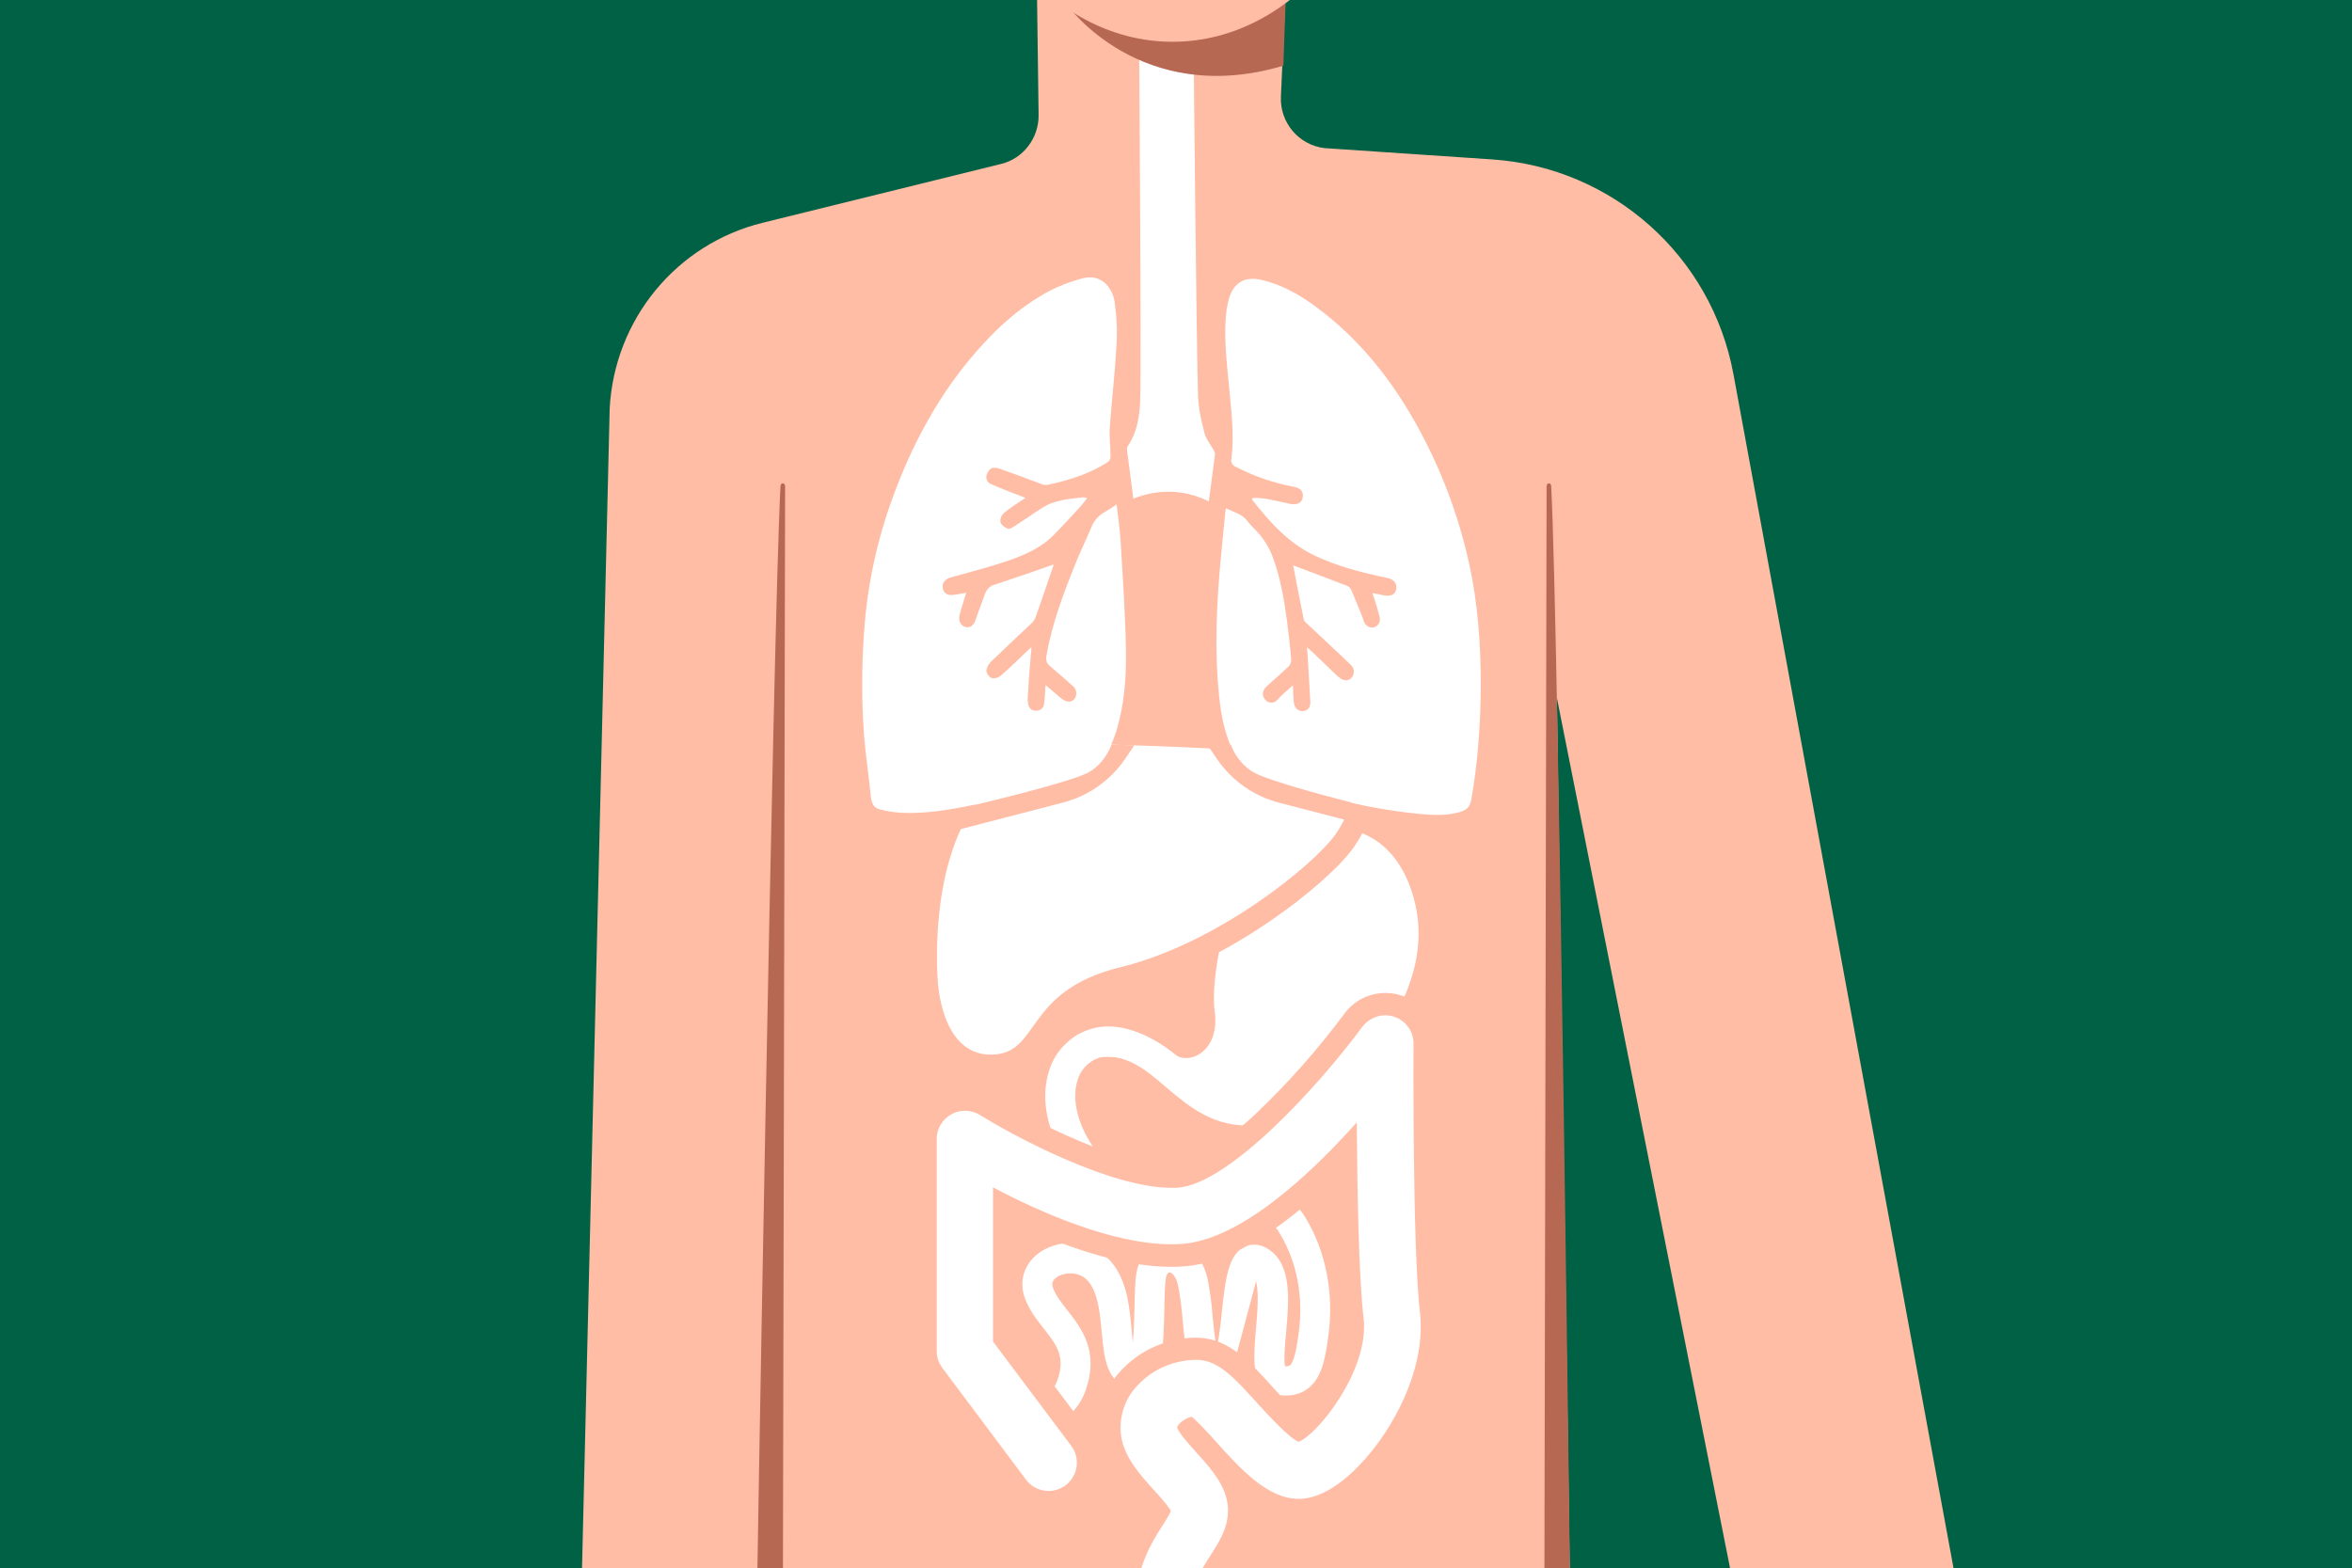 <?xml version="1.0" encoding="UTF-8"?>
<svg xmlns="http://www.w3.org/2000/svg" xmlns:xlink="http://www.w3.org/1999/xlink" version="1.1" id="Calque_1" x="0px" y="0px" viewBox="0 0 1621 1081" style="enable-background:new 0 0 1621 1081;" xml:space="preserve">
<style type="text/css">
	.st0{fill:#006144;}
	.st1{clip-path:url(#SVGID_00000132060709540857958480000003703693047756771223_);}
	.st2{fill:#FFBDA6;}
	.st3{fill:none;stroke:#000000;stroke-width:2.036;stroke-linecap:round;stroke-linejoin:round;}
	.st4{fill:#FFFFFF;}
	.st5{fill:#B76853;}
</style>
<rect y="-0.1" class="st0" width="1621" height="1081.1"></rect>
<g>
	<defs>
		<rect id="SVGID_1_" y="-0.1" width="1621" height="1081.1"></rect>
	</defs>
	<clipPath id="SVGID_00000095341038602843773480000012780316938238960006_">
		<use xlink:href="#SVGID_1_" style="overflow:visible;"></use>
	</clipPath>
	<g style="clip-path:url(#SVGID_00000095341038602843773480000012780316938238960006_);">
		<path class="st2" d="M1194.7,258c-15-81.5-83.4-142.5-166.2-148.1l-115.7-7.8c-17.7-2.1-30.8-17.6-30-35.5l6.5-144.2l-6.9-28.6    c5.8,1.1,11.5-2.8,12.6-8.6c1-6,10.1-19.4,4.1-20.5c-0.2,0-13.6,7.7-13.7,7.7c-2.7-0.2-5.4,0.6-7.6,2.3l-1.9-8l23.2-1.9    c-10.3-6.2-18.6-5.5-24.4-3.3l-33.5-139.4L713.7-79.7l2.1,159c0.2,15.9-10.6,30-25.8,33.7l-164.5,40.6    c-59.2,14.6-101.9,66.4-105.3,127.7L399.8,1137l682.9-0.1L1073,481l130.5,656h153.2L1194.7,258z"></path>
		<path class="st3" d="M814.5,10.7c0,0,28.7,18,53-7.9"></path>
		<path class="st4" d="M833.1,345.6c-17.1-8.3-34.4-8.7-52-1.9c-1.5-11.5-2.9-22.6-4.4-33.8c0-0.9,0.2-1.7,0.6-2.4    c6.2-9.1,8-19.8,8.5-30.5c1.1-24.9-1.1-276.7-0.8-279.7l37.5,25.5c0.3,27.4,2.1,218.4,3.2,250.3c0.3,8.6,2.3,17.2,4.5,25.7    c1,4,4,7.4,6,11c0.6,0.9,1.1,2.1,1.2,3.2C836.1,323.5,834.6,334.3,833.1,345.6z"></path>
		<path class="st5" d="M884.5,45.3l2.3-65.4c0,0-115.2,58.3-151.2,23.6C735.4,3.3,786,74.5,884.5,45.3z"></path>
		<path class="st5" d="M521.1,1136.9c0-8.6,11.6-701.6,16.8-801.7c0.1-2.8,3.2-2.6,3.2,0.1l-1.6,801.7"></path>
		<path class="st5" d="M1082.6,1136.9c0-8.6-8.3-701.6-13.5-801.7c-0.1-2.8-3.2-2.6-3.2,0.1l-1.6,801.7"></path>
		<ellipse class="st2" cx="808.1" cy="-166.2" rx="154.5" ry="195"></ellipse>
		<g>
			<path class="st4" d="M864,596.4c-19,19.8-29.9,79.4-26.9,100.1c4.2,28.8-18,37.8-27.4,30.4c-18.3-14.5-34.3-19.9-52.3-18.1     c-19.9,1.9-37.9,20.4,6.4,19.7c35.7-0.6,53.4,57.6,110.3,45.7c41.3-8.6,117.4-79.5,101.4-150.5     C961.1,559.8,901.4,557.3,864,596.4z"></path>
			<path class="st4" d="M846.4,955.5c-4.7,3.2-10.8,3.6-15.8,1.1c-11-5.5-13.1-21.6-15.6-47.4c-0.6-7.8-1.6-15.6-3.1-23.3     c-1.5-6.4-4.4-8.8-5.9-8.8l0,0c-1,0-2,1.5-2.4,3.6c-0.8,4-1,12.7-1.1,21.1c-0.6,28.4-1.7,46.1-11.9,53c-4.1,2.8-9.4,3.5-14,1.6     c-14.3-5.1-15.8-21.9-17.3-38.1c-1.1-11.9-2.3-25.4-8.2-33.7c-5.8-8.4-16.2-7.6-21.2-5.1c-4,2-5.4,4.7-4.3,7.9     c1.8,5.4,5.8,10.4,10,15.8c9.8,12.5,22,28.1,12.7,55c-6.6,18.8-21.2,24.9-33.4,24.9c-3.4,0-6.8-0.5-10.1-1.5     c-5.4-1.8-8.4-7.7-6.6-13.1c1.8-5.3,7.4-8.2,12.7-6.7c3.8,1.1,13.4,2.3,17.9-10.5c5.7-16.2-0.6-24.2-9.4-35.4     c-5.1-6.5-10.3-13.1-13.3-21.8c-4.5-13.1,1.3-26.4,14.4-33.1c14-7.3,35.4-5.6,47.5,11.6c9.1,12.8,10.5,29.3,11.9,43.8     c0.2,2.5,0.5,5.7,0.9,8.8c0.7-8.1,0.9-17.9,1.1-23.9c0.2-10.2,0.4-18.9,1.5-24.7c2.4-11.9,11.3-19.9,22.3-20.2     c9.5-0.2,22.1,6.2,26.5,24.8c1.7,8.6,2.9,17.3,3.5,26c0.7,6.6,1.6,16,2.8,23c1.6-8.6,2.9-17.2,3.6-25.9     c2.4-22.1,4.3-39.5,15.7-44.9c3-1.4,9.1-3,16.5,1.8c16.3,10.6,14,35.4,12.1,57.3c-0.7,7.6-1.7,18.6-0.8,23.3     c1.1,0.2,2.3,0,3.3-0.5c3.6-2.6,5.4-16.6,6.3-23.3c3.2-24.2-1.4-48-12.8-67.1c-5.4-9.2-6.9-8.9-24-5.4c-10.7,2.4-21.7,4-32.6,4.9     c-46.6,3.2-67.7-14.8-90.4-49.2C721.4,779.8,717,757,723,738.2c3.9-12.9,13.6-23.2,26.2-28c29.5-11.2,61,17,62.4,18.1     c4.4,3.7,4.9,10.2,1.3,14.6c-3.7,4.4-10.2,4.9-14.6,1.3c-0.2-0.2-0.4-0.3-0.6-0.5c-6.5-5.8-26.5-19.7-41.2-14.2     c-6.7,2.6-11.8,8.1-13.8,15c-4.1,12.5-0.4,29.3,9.9,44.9c19.9,30.3,34.3,42.5,71.5,39.9c10.1-0.8,20.1-2.3,30-4.5     c17.6-3.6,32.8-6.8,45.9,15c13.8,23.1,19.4,51.7,15.6,80.4c-2.2,16.7-4.7,30.1-14.6,37.3c-5.7,4.1-12.8,5.4-21.4,3.9     c-17.7-3.2-15.8-24.6-14-45.2c0.9-9.9,2.2-24.9,0.1-33"></path>
			<path class="st4" d="M803.2,1192.7c-15,0-27.2-12.2-27.2-27.2c0-0.2,0-19.3-0.9-55.1c-0.8-30.8,12.3-51.2,20.1-63.5     c0.8-1.3,2-3.1,3-4.8c-2.5-3.2-6.3-7.4-8.3-9.6c-9.8-10.9-22.1-24.4-24.6-41.4c-2.2-15,2.6-30.3,13.1-41.3     c11.7-12.6,28-19.8,45.1-20.2c1.1,0,2.1,0,3.2,0.1c17.3,1.1,29.7,14.8,45.4,32.2c11,12.1,18.7,19.9,23.1,23.2     c11.7-8.5,40.5-45.8,37-75.3c-2.9-24.9-4.1-73.9-4.6-116.5c-32.6,34.1-75.1,69.4-112.7,72c-2.4,0.2-5,0.3-7.6,0.3     c-37.3,0-81.4-17.5-115.1-34.3v91.1l52.1,69.5c9,12,6.6,29.1-5.4,38.1l0,0c-4.7,3.6-10.4,5.5-16.3,5.4c-8.6,0-16.6-4-21.8-10.9     l-57.5-76.8c-3.5-4.7-5.4-10.4-5.4-16.3V785.2c0-15,12.2-27.2,27.2-27.2c5.1,0,10.1,1.4,14.4,4.1c18.5,11.3,37.8,21.3,57.7,30     c28.8,12.5,53,19.1,70,19.1c1.4,0,2.7,0,4-0.1c13.5-0.9,35-14.7,60.5-38.7c22.3-21.3,42.7-44.4,61.1-69.1     c5.1-6.9,13.3-11,21.9-11.1c15,0,27.2,12.2,27.2,27.2c0,0.1,0,0.1,0,0.2c0,1.4-0.8,139.7,4.4,184c4.5,38.2-15.6,78.3-35.9,103.1     c-9.8,12-29.6,32.4-51.9,34.2c-1.1,0-2.2,0.1-3.3,0.1c-21.5,0-39-16.1-55.5-33.9c8.2,10.2,15.2,22.2,14.4,36.5     c-0.7,13.5-7.3,23.7-13.1,32.8c-6.7,10.4-11.9,18.6-11.5,32.6c0.9,36.4,0.9,55.6,0.9,56.4     C830.4,1180.4,818.2,1192.6,803.2,1192.7L803.2,1192.7z"></path>
			<path class="st2" d="M954.8,699.9c2.1,0,4.1,0.3,6.1,1c8,2.7,13.4,10.2,13.3,18.6c0,1.4-0.8,140,4.4,184.9     c4.2,35.8-14.9,73.7-34.3,97.3c-9.1,11.1-27.2,29.8-46.5,31.4c-0.9,0.1-1.8,0.1-2.7,0.1c-21.4,0-39.8-20.2-57.5-39.9     c-5.1-5.8-10.5-11.4-16.1-16.7c-3.3,0.7-6.3,2.4-8.7,4.8c-1.5,1.7-1.4,2.5-1.4,2.8c0.8,3.4,8.5,11.9,13.1,17     c10.7,11.8,22.8,25.2,21.8,41.8c-0.6,11.5-6.4,20.4-11.9,29c-6.8,10.6-13.2,20.6-12.7,37.1c0.9,36.4,0.9,55.4,0.9,56.2     c0.3,10.7-8.1,19.7-18.9,20.1c-10.7,0.3-19.7-8.1-20.1-18.9c0-0.4,0-0.8,0-1.2c0-0.2,0-19.4-0.9-55.3     c-0.7-28.4,11.1-46.8,18.9-59c2-3,3.9-6.2,5.4-9.4c-1.8-3.5-7.8-10.2-11.6-14.3c-9.6-10.6-20.5-22.7-22.7-37.3     c-1.8-12.7,2.3-25.6,11.2-34.9c10.2-11,24.5-17.3,39.5-17.7c0.9,0,1.8,0,2.7,0c14.2,0.9,25.1,12.9,40.2,29.6     c7.3,8,22,24.2,28.7,26.9c12.7-4.6,48.9-49.3,44.8-85.1c-3.4-28.6-4.4-89.9-4.7-135.1c-32.1,35.9-80.1,81-120.8,83.8     c-2.3,0.2-4.7,0.2-7.1,0.2l0,0c-40.9,0-91.2-22.5-122.8-39.2v106.3l53.7,71.6c6.6,8.5,5,20.7-3.5,27.3s-20.7,5-27.3-3.5     c-0.1-0.1-0.2-0.3-0.3-0.4l-57.5-76.8c-2.5-3.3-3.9-7.4-3.9-11.5V785.2c0-10.7,8.7-19.5,19.5-19.5c3.6,0,7.2,1,10.3,2.9     c23,14.4,89.8,50.2,131.8,50.2c1.5,0,3,0,4.5-0.1c35-2.4,96.6-69.3,127.2-110.9C942.7,702.9,948.6,699.9,954.8,699.9      M954.7,684.5c-11.1,0-21.5,5.3-28.1,14.2c-18.1,24.4-38.2,47.1-60.1,68.1c-34.8,32.8-51.5,36.3-55.8,36.6     c-1.1,0-2.2,0.1-3.4,0.1c-34.3,0-94-29.4-123.6-47.9c-16.3-10.2-37.8-5.3-48.1,11c-3.5,5.6-5.3,12-5.3,18.6v146.2     c0,7.5,2.5,14.9,7,20.9l57.5,76.8c6.6,8.8,16.9,14,27.9,14c19.3,0,34.9-15.7,34.9-34.9c0-7.5-2.5-14.9-7-20.9l-50.6-67.5v-76.2     c32.7,15.3,72.7,29.7,107.4,29.7c2.8,0,5.4-0.1,8.1-0.3c30-2,65.3-22.6,104.7-61.1c0.6,37.8,1.8,77.2,4.4,98.9     c1.3,11.4-3.4,27-13,42.8c-4.6,7.8-10.2,14.9-16.5,21.4c-3.6-3.5-9.2-9.1-17.3-18.1c-16.9-18.7-30.3-33.4-50.8-34.7     c-1.2,0-2.4-0.1-3.6-0.1c-19.3,0.4-37.6,8.5-50.8,22.7c-12.1,12.7-17.6,30.3-15,47.6c2.9,19.2,16,33.7,26.5,45.3     c0.9,1,2.7,3,4.5,5.1c-8.3,13-22.2,34.6-21.3,67.7c0.9,35.5,0.9,54.7,0.9,54.9c0,19.3,15.6,34.9,34.9,34.9     c19.3,0,34.9-15.6,34.9-34.9c0-0.8,0-20.1-0.9-56.6c-0.3-11.7,4.2-18.7,10.3-28.3s13.4-21,14.3-36.5c0.1-2.2,0.1-4.5-0.1-6.7     c10.1,6.9,21.2,11.4,33.5,11.4c1.3,0,2.6,0,4-0.2c13.2-1,33.8-8.3,57.3-36.9c21.3-26,42.4-68.3,37.7-108.9     c-5.1-43.6-4.4-181.7-4.3-183.1c0.1-19.3-15.4-35-34.6-35.1C955,684.4,954.9,684.4,954.7,684.5L954.7,684.5z"></path>
			<path class="st4" d="M682.8,734.9c-33.2,0-43.5-38.1-44.2-58.4c-0.5-5.7-6.5-88.3,32.9-133.5c27.9-31.9,49.1-38.5,72.4-38.5     c5.4,0,10.7,0.3,16.3,0.7c3.9,0.3,7.8,0.5,11.9,0.7l4.9,0.1c75.9,2.3,120.4,6,136,11.2c15.6,5.2,21.6,14.5,23.9,21.4     c3.9,11.8,0.3,26.1-10.4,41.3c-16.3,23.6-85.1,78.1-152.5,94.5c-35,8.5-46.1,24.1-55.9,37.9C710.3,723.4,702.1,734.9,682.8,734.9     z"></path>
			<path class="st2" d="M743.9,512.2c8.9,0,18,1,28,1.3c13.7,0.5,114.6,2.9,138.7,10.9s25.7,28.1,9.7,50.9     c-14.1,20.1-80.4,74.9-148,91.4c-67.6,16.5-54.8,60.3-89.5,60.3s-36.5-51.2-36.5-51.2s-7.3-84.1,31.1-128     C704.1,517.4,723.5,512.1,743.9,512.2 M743.9,496.7c-22,0-46.6,5-78.2,41.1c-41.3,47.1-35.4,131.9-34.8,139.1     c0.6,10.3,2.7,20.4,6.2,30c8.6,23,24.8,35.6,45.7,35.6c23.2,0,33.5-14.4,41.7-25.9c9.4-13.3,19.2-27,51.4-34.8     c39.6-9.6,75.8-30.7,99.1-46.6c25.4-17.3,48.7-37.8,57.9-51c15.3-21.9,14.6-38.3,11.4-48.1c-2.8-8.5-10.1-19.9-28.8-26.3     c-16.6-5.6-60.5-9.2-138.2-11.6l-4.8-0.1c-4-0.1-7.9-0.4-11.7-0.6C755.3,497.2,749.6,496.8,743.9,496.7L743.9,496.7z"></path>
		</g>
		<path class="st4" d="M891.1,472.4c0.2,4.1,0.2,7.6,0.5,10.9c0.3,4.4,2.7,7,6.2,6.9c3.2-0.1,5.4-2.4,5.3-6.2    c-0.6-10.4-1.2-20.7-1.8-31.1c-0.1-1.9-0.3-3.8-0.6-6.7c1.5,1.2,2.3,1.9,3.2,2.7c5.7,5.4,11.3,10.9,17.1,16.4c1,1,2,1.8,3.2,2.6    c2.9,1.8,6,1.2,7.7-1.2c1.8-2.6,1.5-6.2-0.9-8.3c-3.6-3.6-7.4-7.1-11.2-10.7c-6.6-6.2-13.3-12.4-19.9-18.6    c-0.8-0.8-1.4-1.8-1.5-2.9c-2.4-12.2-4.9-24.4-7.2-36.7c0-0.2,0.1-0.5,0,0.2c12.2,4.7,24.6,9.2,36.9,14c1.5,0.6,2.7,1.7,3.3,3.2    c2.7,6.2,5.1,12.5,7.7,18.7c0.3,0.8,0.5,1.7,0.8,2.6c1.2,3.3,4.2,5,7.1,4.2c3-0.8,4.7-3.8,3.8-7.4c-0.9-3.6-2.1-7.4-3.3-11.3    c-0.5-1.5-1-3-1.7-4.9c3.2,0.6,5.7,1.2,8.5,1.7c4.5,0.8,7.6-1,8-4.5c0.6-4-1.8-6.7-6.2-7.6c-17.1-3.6-33.9-7.8-49.8-15.3    c-18.1-8.5-31.1-23.1-43.4-38.7l0.5-1.2c3,0,6,0.2,9.1,0.6c5,0.9,10,2.1,15.1,3.2c0.9,0.2,1.9,0.5,2.9,0.6c4.5,0.3,7-1.5,7.4-5.1    c0.5-3.6-1.5-6-6-6.9c-14-2.6-27.5-7.2-40.2-13.8c-2.3-0.9-3.5-3.2-3-5.6c2.1-17.2-0.2-34.1-1.8-51.2c-1.5-16.6-3.6-33.2-1.7-50    c0.5-3.6,1.2-7.2,2.3-10.7c3.5-10,11.2-13.9,22.1-11.3c13.1,3,24.9,9.5,36,17.5c33.5,24.3,58.2,56.9,77.2,94.6    c15.1,29.8,25.8,61.5,31.9,94.2c5,27.8,6.3,55.9,5.7,84c-0.5,22.4-2.4,44.8-6.2,66.9c-1,5.9-2.8,8.1-8.5,9.7    c-9.4,2.6-18.9,2-28.2,1.1c-37.9-3.8-74.6-13.7-110.6-26.6c-8.9-3.2-14.4-10.3-18.1-18.9c-5.1-11.3-7.4-23.5-8.6-35.9    c-3.3-32.5-1.7-64.8,1.4-97.1c1-10.6,2-21.1,3.2-32.2c5.6,2.9,11.2,3.8,15.1,9.1c3,4.1,7.1,7.1,10,11.3c2.9,3.9,5.3,8.1,7,12.6    c5.4,14.2,8,29.1,10,44.1c1.2,9.1,2.3,18.1,3,27.2c0.1,1.7-0.5,3.2-1.5,4.5c-4.1,4-8.5,7.8-12.8,11.7c-1,0.9-2.1,1.8-3,2.7    c-2.6,2.7-3,5.8-0.9,8.5c1.7,2.4,5,3.2,7.4,1.5c0.3-0.2,0.6-0.5,0.8-0.6C883.2,479.3,886.8,476.2,891.1,472.4z"></path>
		<path class="st4" d="M706.8,343.2c-5.4,3.6-10.4,6.7-14.9,10.4c-1.8,1.7-2.7,3.9-2.4,6.3c0.5,1.9,2.9,3.6,4.9,4.5    c1.1,0.6,3.2-0.6,4.5-1.5c6.5-4.1,12.7-8.6,19.2-12.7c8.7-5.7,18.7-6.2,28.5-7.4c0.9,0.1,1.8,0.3,2.6,0.6c-1.7,2.1-2.9,4-4.5,5.7    c-5.8,6.3-11.6,12.7-17.7,18.9c-8.9,9.4-20.3,14.4-31.9,18.4c-13.1,4.5-26.6,7.9-40,11.7c-3.8,1.1-5.9,3.8-5.4,7.1    c0.6,3.6,2.9,5.3,7.1,4.9c3-0.3,6-1,9.1-1.5c-1.5,5.3-3.2,10.1-4.5,15.1c-1.1,4.1,0.6,7.6,3.9,8.5c3.2,0.9,5.9-1.1,7.1-5    c2.1-6.2,4.4-12.2,6.7-18.4c1.2-3,3.8-5.3,6.9-5.9c13.4-4.4,26.7-9.1,40.2-13.8c-0.6,2.3-1.5,5-2.6,7.8c-3.2,9.6-6.6,19.3-10,28.9    c-0.6,1.4-1.4,2.6-2.4,3.6c-9.4,8.9-18.9,17.7-28.1,26.6c-1.8,1.7-2.9,3.9-3.3,6.2c0.2,2.1,1.5,4,3.3,5.1c2.3,0.6,4.5,0.1,6.5-1.4    c6.3-5.4,12.2-11.3,18.3-17.1c0.8-0.8,1.5-1.5,3-2.7c-0.6,7.4-1.1,14-1.7,20.7c-0.3,5-0.6,10.1-0.9,15.1c0,1.1,0.1,2.3,0.3,3.3    c0.6,3.2,2.4,4.8,5.6,4.7c2.9,0.1,5.3-2.1,5.4-5c0.6-4,0.6-8,1-12.7c2.7,2.3,5.1,4.4,7.6,6.5c1.5,1.4,3,2.6,4.5,3.6    c3.2,2.1,6.2,1.8,8-0.8c1.9-2.9,1.2-6.7-1.5-8.8c-5.1-4.5-10.3-9.1-15.5-13.5c-2.6-2.1-3-4.4-2.4-7.6c4-22.8,12.2-44,20.8-65.2    c3.2-7.8,6.9-15.3,10.1-23c1.7-4.4,4.9-8,9.1-10.4c2.7-1.5,5.3-3.3,8.3-5.3c1,9.1,2.3,17.8,2.8,26.6c1.5,24.8,3.2,49.6,3.6,74.3    c0.3,19-1.2,38.2-7,56.6c-2,6-4.7,11.8-8,17.2c-3.2,5.7-8.3,9.1-14.4,11.3c-25.4,9.1-51.5,16.4-77.9,21.6    c-15.6,3.2-31.4,5.7-47.4,5c-5-0.3-10-1.1-14.8-2.3c-3.9-0.9-5.7-3.9-6.2-8.1c-1.5-14.4-3.6-28.7-4.8-43    c-1.7-23.5-1.7-47.1,0-70.7c2.1-32.2,8.9-64.1,20.2-94.4c12.5-34,29.1-65.4,51.8-93.1c16-19.4,34-36.6,55.9-48.2    c6.8-3.5,14-6.3,21.4-8.3c14.2-4.4,22.1,6.3,23.5,16.5c1.4,10.1,1.8,20.4,1.1,30.7c-1,18.3-3.2,36.6-4.5,54.8    c-0.5,6.8,0.5,13.6,0.5,20.5c0,1.5-0.6,2.8-1.8,3.8c-13,8.3-27.2,12.7-42,15.8c-1.5,0.1-3.2-0.2-4.5-0.9    c-9.5-3.5-18.9-7.1-28.4-10.4c-1.8-0.6-4.4-0.9-5.7,0c-1.7,1.4-2.9,3.2-3.2,5.3c-0.3,2.6,1.4,5,3.9,5.7    C691.2,337.3,698.7,340.1,706.8,343.2z"></path>
		<path class="st2" d="M766,513.3c0,0-3.6,11.7-15,18.7c-11.5,7-79,22.8-79,22.8l-16.3,12.1v6.3l77.1-20c17.2-4.5,32.2-15,42.3-29.6    l6.7-9.8L766,513.3z"></path>
		<path class="st2" d="M848.3,513.3c0,0,3.6,11.7,15,18.7c11.5,7,67.1,20.9,67.1,20.9l28.1,14.1v6.3l-77.1-20    c-17.2-4.5-32.2-15-42.3-29.6l-6.7-9.8L848.3,513.3z"></path>
	</g>
</g>
</svg>
